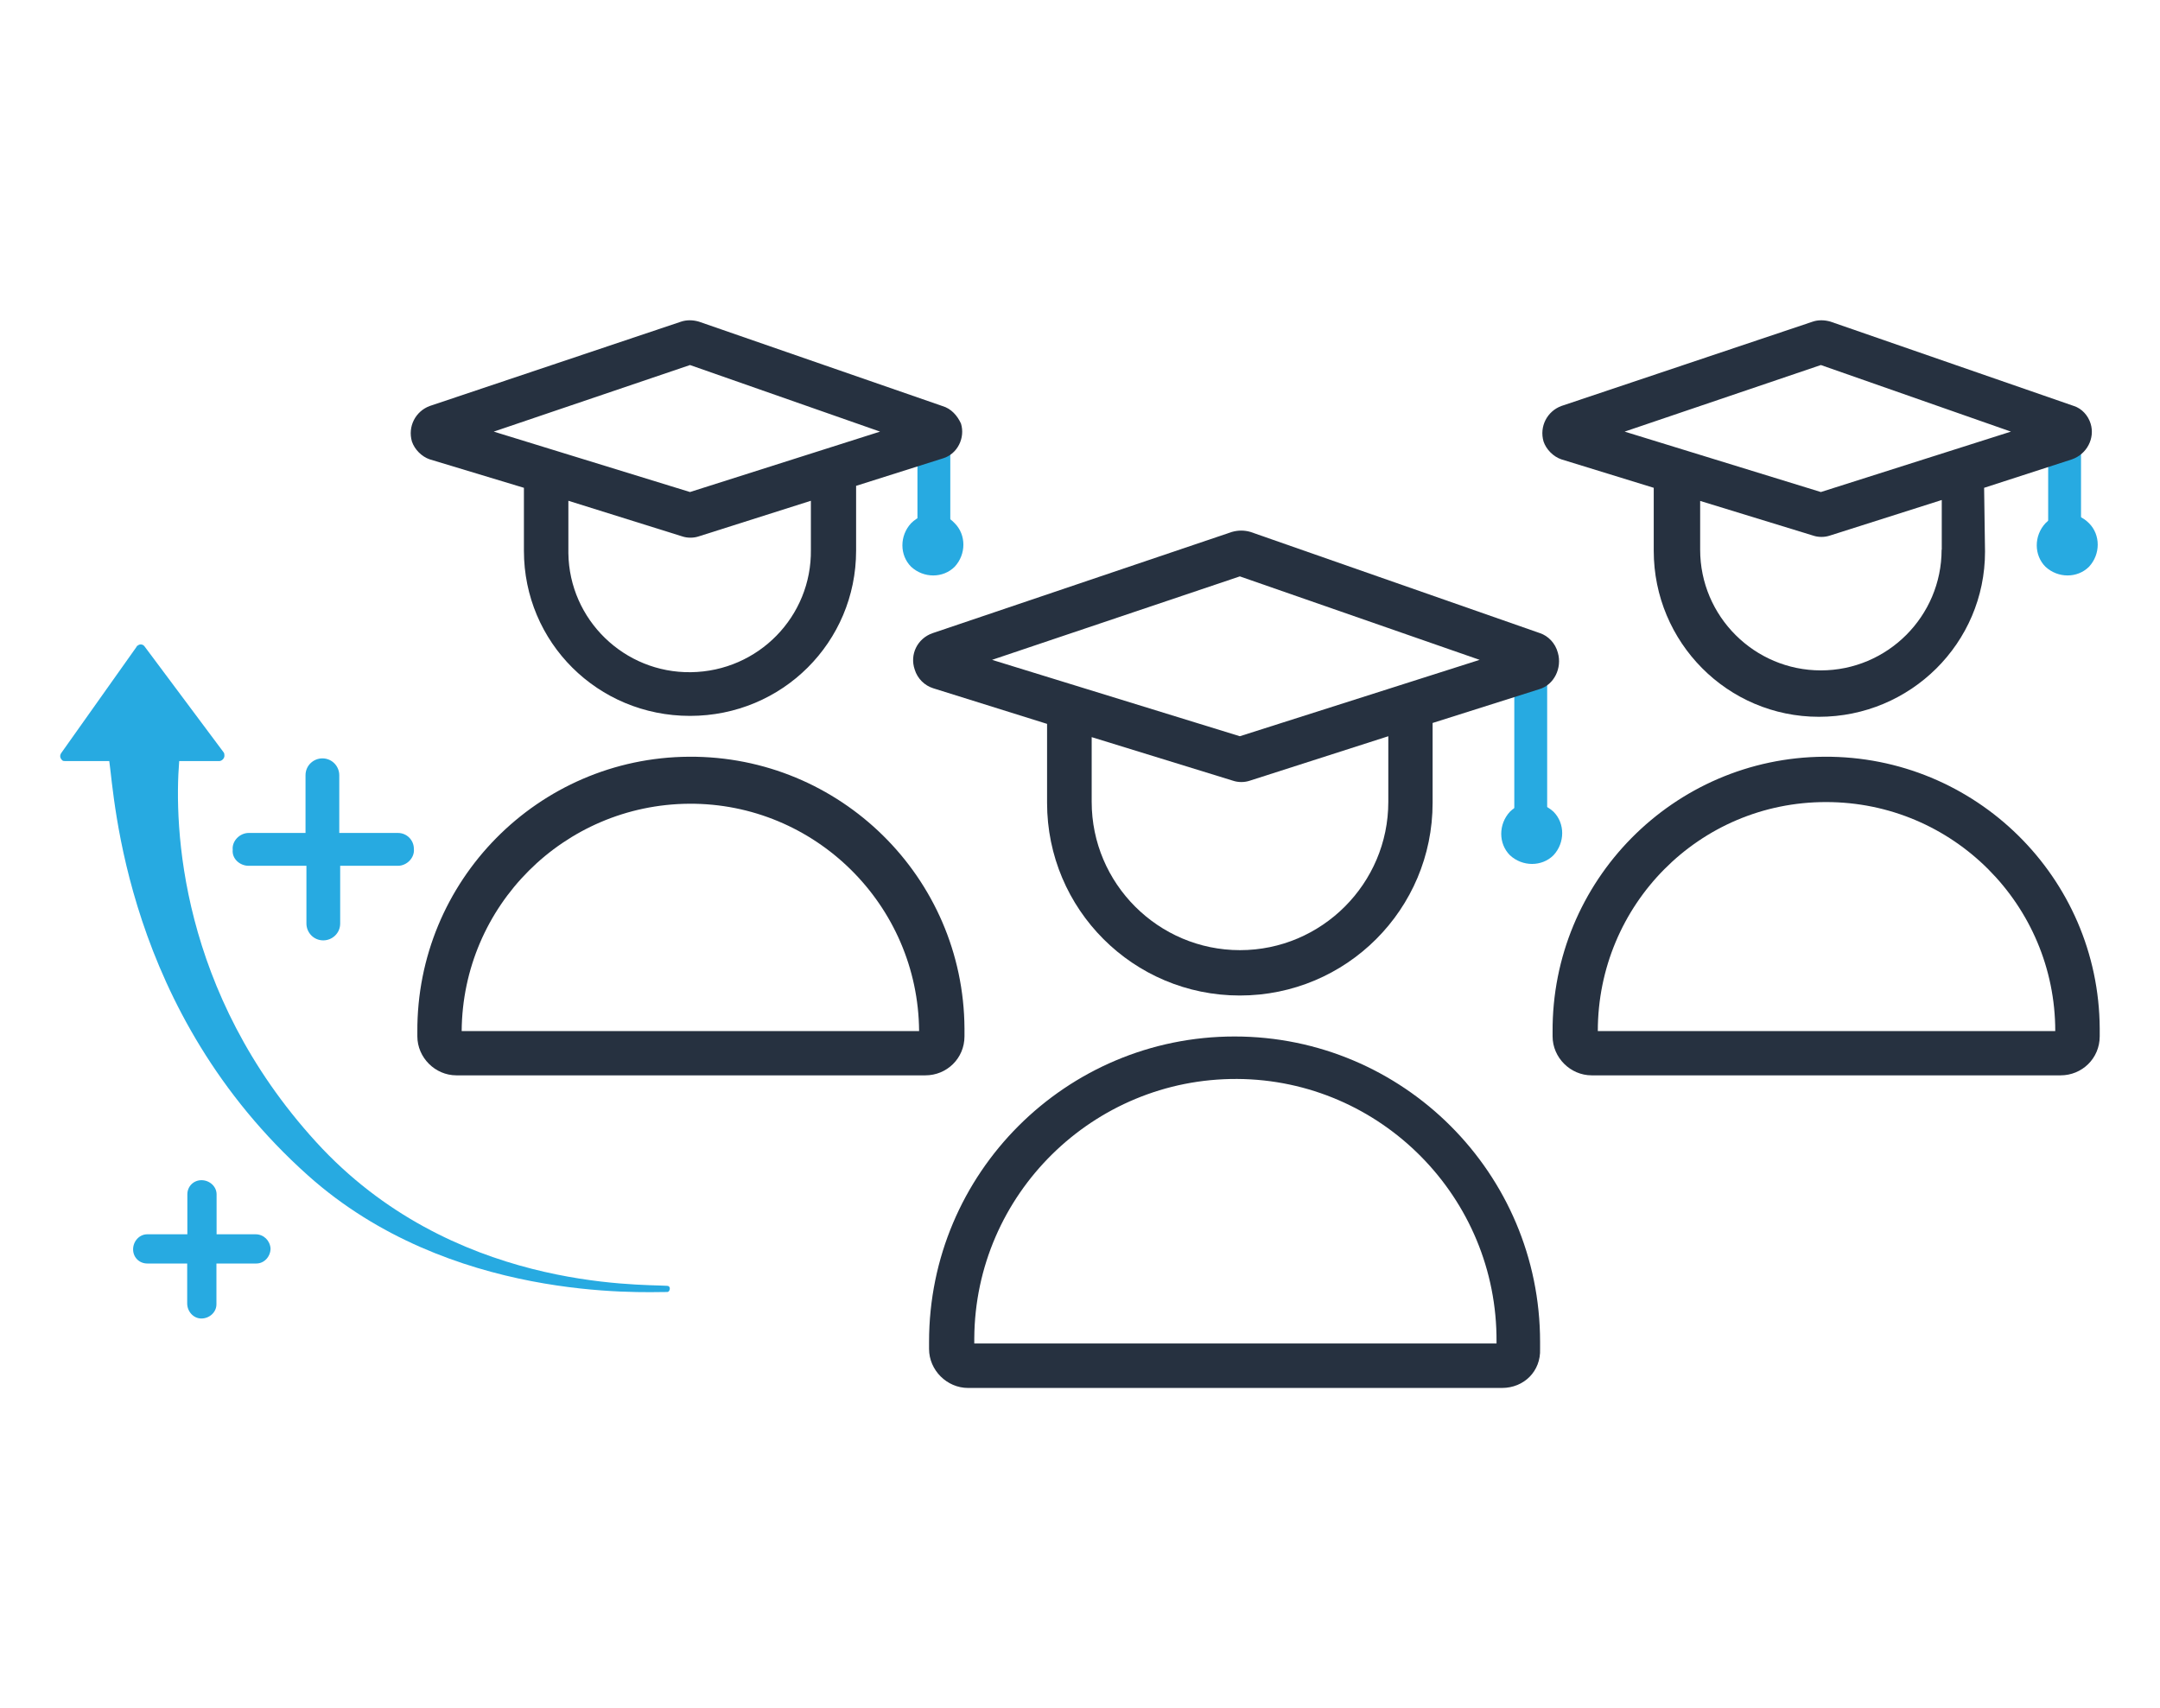 <svg xmlns="http://www.w3.org/2000/svg" width="110" height="87" viewBox="0 0 110 87" fill="none"><path d="M33.965 65.486C32.56 65.394 22.973 65.709 16.096 58.159C9.126 50.517 8.858 42.061 9.126 38.762H11.161C11.299 38.762 11.429 38.624 11.429 38.494C11.429 38.448 11.429 38.356 11.383 38.309L7.369 32.931C7.277 32.793 7.1 32.793 7.008 32.885C6.962 32.885 6.962 32.931 6.962 32.931L3.116 38.356C3.024 38.494 3.07 38.624 3.162 38.716C3.208 38.762 3.255 38.762 3.347 38.762H5.565C5.834 40.619 6.379 51.56 15.697 59.877C22.889 66.299 32.706 65.801 33.973 65.801C34.065 65.801 34.111 65.709 34.111 65.616C34.103 65.532 34.057 65.486 33.965 65.486Z" fill="#27AAE1"></path><path d="M12.665 44.095H15.605V47.033C15.605 47.486 15.965 47.893 16.464 47.893C16.917 47.893 17.324 47.532 17.324 47.033V44.095H20.264C20.717 44.095 21.123 43.688 21.077 43.235C21.077 42.783 20.717 42.422 20.264 42.422H17.278V39.483C17.278 39.031 16.917 38.624 16.418 38.624C15.965 38.624 15.559 38.985 15.559 39.483V42.422H12.665C12.212 42.422 11.805 42.829 11.851 43.281C11.805 43.734 12.212 44.095 12.665 44.095Z" fill="#27AAE1"></path><path d="M13.018 62.862H11.03V60.829C11.03 60.422 10.669 60.107 10.262 60.107C9.856 60.107 9.541 60.422 9.541 60.829V62.862H7.499C7.092 62.862 6.778 63.222 6.778 63.629C6.778 64.036 7.092 64.35 7.499 64.35H9.533V66.384C9.533 66.79 9.848 67.151 10.255 67.151C10.662 67.151 11.022 66.836 11.022 66.43V66.384V64.35H13.056C13.463 64.35 13.778 63.99 13.778 63.583C13.747 63.176 13.425 62.862 13.018 62.862Z" fill="#27AAE1"></path><path d="M47.581 27.951C47.129 27.951 46.722 27.591 46.722 27.092V22.12C46.722 21.667 47.083 21.261 47.535 21.261C47.988 21.261 48.395 21.621 48.395 22.074V22.12V27.092C48.441 27.591 48.08 27.951 47.581 27.951Z" fill="#27AAE1"></path><path d="M35.139 25.059L25.145 21.982L35.139 18.591L44.818 21.982L35.139 25.059ZM41.295 27.997C41.341 31.389 38.624 34.189 35.185 34.235C31.793 34.281 28.991 31.565 28.945 28.174V28.036V25.504L34.733 27.315C35.001 27.407 35.324 27.407 35.592 27.315L41.295 25.504V27.997ZM47.988 20.678L35.592 16.381C35.277 16.289 34.963 16.289 34.686 16.381L21.883 20.678C21.162 20.946 20.755 21.721 20.978 22.488C21.116 22.895 21.477 23.256 21.883 23.394L26.681 24.844V28.051C26.681 32.708 30.434 36.46 35.139 36.46C39.844 36.46 43.598 32.701 43.598 28.044V24.744L48.034 23.34C48.756 23.118 49.163 22.304 48.94 21.575C48.756 21.169 48.441 20.808 47.988 20.678Z" fill="#263140"></path><path d="M105.164 27.951C104.711 27.951 104.305 27.591 104.305 27.092V22.12C104.305 21.667 104.665 21.261 105.118 21.261C105.571 21.261 105.978 21.621 105.978 22.074V22.12V27.092C106.024 27.591 105.663 27.951 105.164 27.951Z" fill="#27AAE1"></path><path d="M92.73 25.059L82.736 21.982L92.73 18.591L102.409 21.982L92.73 25.059ZM98.878 27.997C98.878 31.389 96.115 34.143 92.73 34.143C89.345 34.143 86.582 31.389 86.582 27.997V25.512L92.331 27.276C92.599 27.368 92.922 27.368 93.19 27.276L98.886 25.465V27.997H98.878ZM105.617 20.678L93.221 16.381C92.906 16.289 92.584 16.289 92.315 16.381L79.512 20.678C78.791 20.946 78.384 21.721 78.607 22.488C78.745 22.895 79.106 23.256 79.512 23.394L84.218 24.844V28.051C84.218 32.708 87.971 36.506 92.63 36.506C97.289 36.506 101.089 32.755 101.089 28.097L101.043 24.844L105.517 23.394C106.285 23.125 106.692 22.312 106.469 21.583C106.346 21.169 106.024 20.808 105.617 20.678Z" fill="#263140"></path><path d="M77.977 42.015C77.524 42.015 77.117 41.655 77.117 41.156V33.783C77.117 33.33 77.478 32.923 77.931 32.923C78.384 32.923 78.791 33.284 78.791 33.737V33.783V41.202C78.837 41.655 78.476 42.015 77.977 42.015Z" fill="#27AAE1"></path><path d="M63.14 37.496L50.521 33.606L63.14 29.355L75.352 33.606L63.14 37.496ZM70.701 37.496V40.841C70.701 45 67.308 48.391 63.148 48.391C58.987 48.391 55.595 45 55.595 40.841V37.542L62.787 39.76C63.056 39.852 63.378 39.852 63.647 39.76L70.701 37.496ZM78.43 32.248L63.685 27.092C63.37 27 63.056 27 62.733 27.092L47.489 32.248C46.722 32.517 46.315 33.33 46.584 34.105C46.722 34.557 47.083 34.918 47.535 35.056L53.323 36.867V40.887C53.323 46.312 57.713 50.701 63.14 50.701C68.567 50.701 72.957 46.312 72.957 40.887V36.821L78.384 35.102C79.151 34.88 79.558 34.013 79.336 33.245C79.205 32.747 78.837 32.386 78.43 32.248Z" fill="#263140"></path><path d="M23.511 52.512H46.806C46.76 46.09 41.51 40.895 35.093 40.934C28.715 40.98 23.557 46.136 23.511 52.512ZM47.129 54.767H23.242C22.16 54.767 21.254 53.862 21.254 52.78V52.558C21.208 44.87 27.402 38.586 35.093 38.54C42.784 38.494 49.071 44.686 49.117 52.374V52.558V52.78C49.117 53.908 48.211 54.767 47.129 54.767Z" fill="#263140"></path><path d="M81.37 52.512H104.666C104.666 46.09 99.461 40.849 92.999 40.849C86.528 40.842 81.37 46.09 81.37 52.512ZM104.942 54.767H81.055C79.973 54.767 79.067 53.862 79.067 52.78V52.558C79.021 44.87 85.215 38.586 92.906 38.54C100.597 38.494 106.884 44.686 106.93 52.374V52.558V52.78C106.93 53.908 106.024 54.767 104.942 54.767Z" fill="#263140"></path><path d="M49.616 68.424H76.212V68.332C76.258 61.005 70.332 54.99 63.002 54.951C55.672 54.913 49.662 60.828 49.616 68.156V68.286V68.424ZM76.488 70.688H49.301C48.219 70.688 47.313 69.782 47.313 68.701V68.34C47.313 59.747 54.282 52.788 62.871 52.788C71.46 52.788 78.43 59.754 78.43 68.34V68.701C78.476 69.829 77.616 70.688 76.488 70.688Z" fill="#263140"></path><path d="M48.618 26.647C49.209 27.238 49.209 28.228 48.618 28.864C48.027 29.455 47.036 29.455 46.399 28.864C45.808 28.274 45.808 27.284 46.399 26.647C47.036 26.01 48.034 26.01 48.618 26.647Z" fill="#27AAE1"></path><path d="M106.385 26.647C106.976 27.238 106.976 28.228 106.385 28.864C105.794 29.455 104.804 29.455 104.167 28.864C103.576 28.274 103.576 27.284 104.167 26.647C104.804 26.01 105.755 26.01 106.385 26.647Z" fill="#27AAE1"></path><path d="M79.113 41.34C79.704 41.931 79.704 42.921 79.113 43.557C78.522 44.148 77.532 44.148 76.895 43.557C76.304 42.967 76.304 41.977 76.895 41.34C77.486 40.749 78.476 40.749 79.113 41.34Z" fill="#27AAE1"></path></svg>
